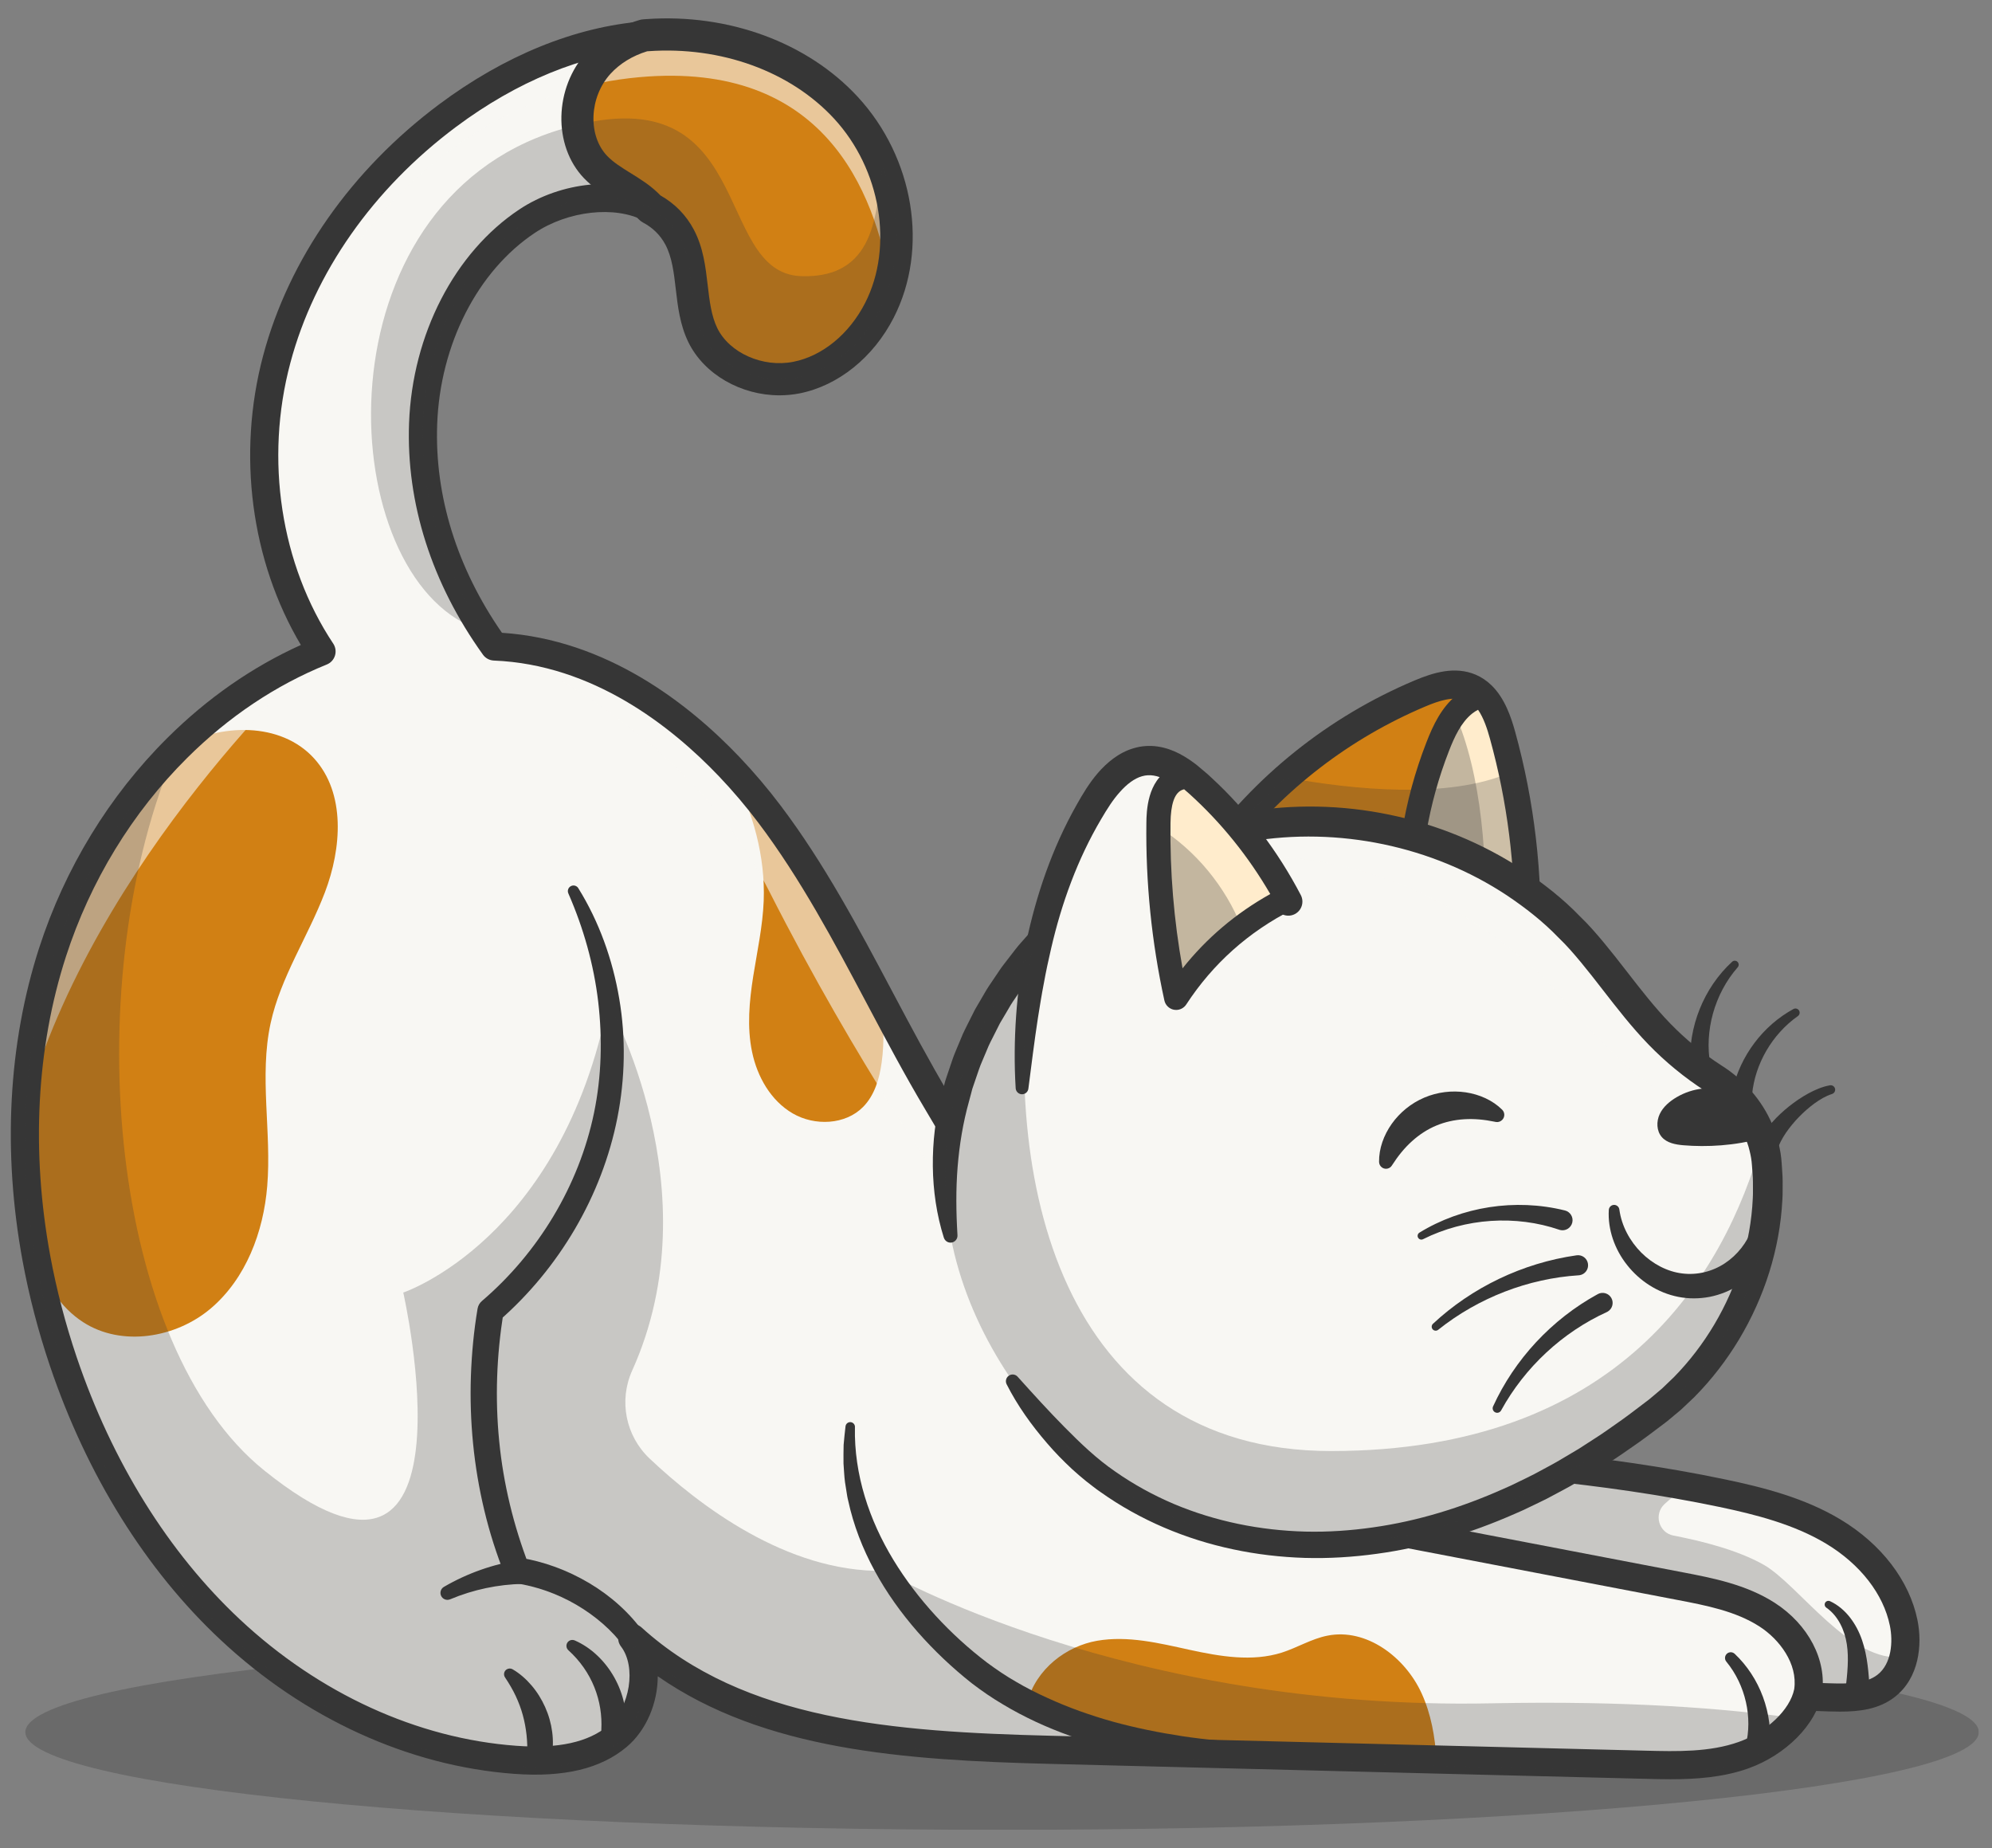 <svg width="83" height="77" viewBox="0 0 83 77" fill="none" xmlns="http://www.w3.org/2000/svg">
<rect x="0" y="0" width="83" height="77" fill="#808080" stroke="none"/>
<g clip-path="url(#clip0_1709_4636)">
<g opacity="0.3">
<path d="M41.754 76.235C64.23 76.235 82.45 74.412 82.45 72.163C82.45 69.914 64.23 68.091 41.754 68.091C19.278 68.091 1.057 69.914 1.057 72.163C1.057 74.412 19.278 76.235 41.754 76.235Z" fill="#363636"/>
</g>
<path d="M79.315 69.027C79.205 69.505 78.972 69.939 78.584 70.239C77.935 70.74 77.044 70.741 76.225 70.715C69.778 70.512 63.337 70.033 56.938 69.324C55.95 66.488 55.56 63.447 56.285 60.453C60.95 60.763 65.63 61.073 70.227 61.907C70.736 62.001 71.243 62.1 71.749 62.205C73.359 62.542 74.982 62.963 76.392 63.81C77.803 64.66 78.992 65.998 79.32 67.61C79.414 68.071 79.421 68.568 79.315 69.027Z" fill="#F8F7F3"/>
<g opacity="0.25">
<path d="M79.315 69.027C79.205 69.505 78.972 69.939 78.584 70.239C77.935 70.74 77.044 70.741 76.225 70.715C69.778 70.512 63.337 70.033 56.938 69.324C55.95 66.488 55.56 63.447 56.285 60.453C60.95 60.763 65.63 61.073 70.227 61.907C69.925 62.156 69.629 62.411 69.358 62.66C68.895 63.087 69.114 63.858 69.732 63.976C70.847 64.188 72.403 64.571 73.496 65.196C74.95 66.025 77.116 69.327 79.316 69.027L79.315 69.027Z" fill="#363636"/>
</g>
<path d="M76.668 71.309C76.514 71.309 76.36 71.306 76.207 71.301C69.948 71.103 63.443 70.634 56.874 69.906C56.649 69.881 56.459 69.73 56.385 69.516C55.25 66.259 55.025 63.163 55.715 60.315C55.782 60.037 56.041 59.848 56.323 59.868C61.443 60.207 66.737 60.557 71.869 61.632C73.493 61.971 75.201 62.41 76.694 63.308C78.395 64.332 79.561 65.857 79.894 67.493C80.105 68.527 79.965 69.913 78.942 70.704C78.283 71.213 77.474 71.309 76.668 71.309ZM57.373 68.781C63.787 69.482 70.134 69.936 76.244 70.129C77.016 70.153 77.747 70.145 78.225 69.776C78.823 69.314 78.879 68.384 78.745 67.728C78.477 66.412 77.509 65.168 76.09 64.313C74.746 63.505 73.151 63.098 71.628 62.779C66.743 61.757 61.67 61.398 56.748 61.071C56.267 63.464 56.477 66.053 57.373 68.781Z" fill="#363636"/>
<path d="M76.249 66.707C76.576 66.857 76.859 67.1 77.081 67.385C77.304 67.67 77.471 67.995 77.588 68.339C77.821 69.023 77.861 69.736 77.905 70.393C77.924 70.671 77.713 70.911 77.435 70.93C77.157 70.949 76.917 70.738 76.898 70.46C76.896 70.431 76.897 70.399 76.9 70.371C76.973 69.717 77.042 69.097 76.951 68.5C76.906 68.206 76.817 67.915 76.677 67.651C76.538 67.388 76.345 67.15 76.097 66.978L76.095 66.976C76.025 66.927 76.007 66.83 76.056 66.76C76.1 66.697 76.181 66.676 76.249 66.707V66.707Z" fill="#363636"/>
<path d="M75.337 70.472C75.28 70.77 75.155 71.063 74.979 71.343C74.488 72.12 73.597 72.787 72.642 73.125C71.342 73.586 69.928 73.556 68.55 73.522C65.648 73.448 62.751 73.376 59.851 73.304C55.558 73.195 51.264 73.088 46.971 72.981C45.899 72.954 44.831 72.928 43.758 72.899C37.613 72.745 30.89 72.371 26.341 68.24C27.175 69.329 26.879 71.368 25.733 72.331C24.585 73.296 22.959 73.427 21.465 73.316C17.042 72.991 12.835 70.925 9.597 67.898C6.36 64.871 4.057 60.922 2.638 56.722C2.164 55.324 1.787 53.887 1.518 52.43C1.134 50.354 0.97 48.24 1.057 46.142C1.148 43.944 1.513 41.764 2.191 39.667C3.19 36.586 4.902 33.708 7.158 31.392C7.233 31.313 7.312 31.235 7.389 31.158C9.113 29.444 11.138 28.053 13.396 27.142L13.398 27.14C11.991 25.023 11.212 22.545 11.044 20.025C10.93 18.325 11.094 16.606 11.532 14.967C12.614 10.9 15.272 7.341 18.642 4.821C21.038 3.032 23.862 1.715 26.842 1.474C26.886 1.471 26.929 1.468 26.974 1.464C30.001 1.251 33.184 2.255 35.244 4.484C35.902 5.196 36.423 6.041 36.783 6.945C37.396 8.487 37.542 10.211 37.092 11.78C36.981 12.172 36.832 12.556 36.645 12.923C35.946 14.291 34.695 15.431 33.187 15.731C31.678 16.029 29.956 15.339 29.282 13.958C28.669 12.693 28.976 11.122 28.318 9.88C28.031 9.339 27.609 8.944 27.103 8.677C25.628 7.897 23.453 8.22 21.961 9.213C19.229 11.031 17.753 14.367 17.631 17.647C17.52 20.674 18.442 23.651 20.155 26.28C20.298 26.5 20.447 26.718 20.601 26.932C20.648 26.933 20.697 26.937 20.744 26.94C24.452 27.138 27.787 29.21 30.387 31.941C30.987 32.571 31.548 33.236 32.066 33.919C32.615 34.648 33.128 35.4 33.613 36.169C34.731 37.935 35.711 39.788 36.694 41.641C37.454 43.075 38.216 44.511 39.046 45.901C39.184 46.136 39.325 46.372 39.468 46.612C43.568 53.536 48.326 61.924 56.359 63.464C60.907 64.335 65.455 65.206 70.003 66.078C71.259 66.319 72.55 66.575 73.628 67.266C74.705 67.959 75.529 69.204 75.338 70.47L75.337 70.472Z" fill="#F8F7F3"/>
<path d="M36.645 12.924C35.946 14.293 34.694 15.432 33.186 15.731C31.677 16.029 29.956 15.34 29.283 13.959C28.669 12.694 28.975 11.123 28.318 9.882C28.032 9.34 27.608 8.945 27.104 8.678C27.054 8.625 27.003 8.571 26.949 8.52C26.312 7.909 25.427 7.597 24.817 6.961C23.713 5.811 23.869 3.795 24.946 2.619C25.456 2.062 26.119 1.684 26.842 1.474C26.886 1.472 26.93 1.467 26.974 1.464C30.001 1.252 33.184 2.255 35.244 4.485C37.304 6.715 38.026 10.219 36.645 12.924H36.645Z" fill="#D18014"/>
<g opacity="0.6">
<path d="M37.091 11.781C36.43 7.973 34.357 2.53 26.655 3.214C17.556 4.022 11.633 12.691 11.044 20.026C10.93 18.325 11.094 16.606 11.531 14.968C12.613 10.9 15.272 7.342 18.642 4.822C21.038 3.033 23.862 1.716 26.842 1.475C26.885 1.471 26.929 1.468 26.974 1.464C30.001 1.252 33.184 2.255 35.244 4.485C35.902 5.197 36.423 6.041 36.783 6.946C37.396 8.487 37.542 10.211 37.091 11.781V11.781Z" fill="#F8F7F3"/>
</g>
<path d="M13.536 37.181C12.835 39.023 11.693 40.706 11.275 42.631C10.794 44.849 11.322 47.159 11.134 49.419C10.977 51.329 10.247 53.264 8.788 54.507C7.329 55.748 5.063 56.122 3.457 55.079C2.516 54.469 1.921 53.495 1.518 52.43C0.733 48.181 0.865 43.766 2.191 39.667C3.223 36.48 5.018 33.513 7.388 31.158C7.391 31.156 7.395 31.153 7.398 31.152C9.178 30.127 11.696 30.072 13.081 31.59C14.409 33.045 14.237 35.341 13.536 37.182L13.536 37.181Z" fill="#D18014"/>
<g opacity="0.6">
<path d="M13.396 27.142C13.223 27.298 3.938 35.733 1.057 46.142C1.147 43.944 1.512 41.765 2.191 39.667C3.189 36.586 4.901 33.708 7.157 31.392C7.233 31.314 7.311 31.235 7.389 31.158C9.112 29.444 11.137 28.053 13.396 27.142Z" fill="#F8F7F3"/>
</g>
<path d="M36.737 44.258C36.645 44.934 36.442 45.629 35.964 46.115C35.223 46.868 33.945 46.918 33.032 46.388C32.117 45.858 31.55 44.856 31.336 43.822C31.12 42.787 31.221 41.713 31.385 40.669C31.551 39.626 31.779 38.587 31.821 37.531C31.891 35.678 31.374 33.833 30.518 32.188C30.476 32.105 30.432 32.023 30.387 31.942C30.986 32.572 31.547 33.236 32.064 33.92C33.876 36.32 35.281 38.981 36.693 41.642C36.819 42.512 36.856 43.389 36.737 44.258H36.737Z" fill="#D18014"/>
<g opacity="0.6">
<path d="M39.467 46.613L39.384 49.487C39.384 49.487 35.827 44.57 32.04 37.111C28.47 30.08 20.6 26.933 20.6 26.933C24.366 27.085 27.753 29.176 30.386 31.942C30.986 32.572 31.547 33.237 32.065 33.92C33.877 36.319 35.281 38.981 36.693 41.642C37.454 43.076 38.216 44.512 39.045 45.902C39.184 46.137 39.324 46.373 39.467 46.613L39.467 46.613Z" fill="#F8F7F3"/>
</g>
<path d="M59.851 73.304C55.557 73.196 51.264 73.088 46.971 72.981C45.534 72.396 44.139 71.71 42.798 70.926C43.175 69.519 44.436 68.579 45.714 68.357C46.993 68.135 48.297 68.456 49.565 68.734C50.833 69.01 52.175 69.242 53.413 68.849C54.055 68.643 54.645 68.276 55.306 68.145C56.931 67.817 58.548 69.04 59.235 70.549C59.63 71.415 59.792 72.35 59.852 73.304L59.851 73.304Z" fill="#D18014"/>
<path d="M69.604 74.126C69.239 74.126 68.881 74.117 68.535 74.108C65.766 74.038 62.998 73.969 60.231 73.9L43.744 73.486C37.664 73.333 31.839 72.918 27.407 69.836C27.404 70.93 26.948 72.076 26.11 72.781C25.031 73.688 23.497 74.055 21.421 73.901C17.036 73.578 12.694 71.598 9.197 68.326C6.082 65.414 3.622 61.467 2.082 56.91C1.597 55.476 1.213 54.004 0.942 52.537C0.102 47.993 0.342 43.48 1.633 39.487C2.706 36.172 4.553 33.148 6.975 30.742C8.642 29.086 10.51 27.786 12.536 26.871C10.459 23.376 9.869 18.925 10.964 14.817C12.033 10.801 14.635 7.085 18.291 4.352C21.016 2.317 23.956 1.119 26.794 0.89L26.935 0.879C30.33 0.641 33.598 1.841 35.674 4.088C38.003 6.608 38.617 10.351 37.167 13.191C36.332 14.827 34.886 15.992 33.3 16.307C31.466 16.669 29.512 15.769 28.756 14.216C28.412 13.508 28.325 12.757 28.24 12.03C28.16 11.343 28.085 10.694 27.8 10.156C27.582 9.745 27.256 9.422 26.83 9.197C25.627 8.561 23.673 8.778 22.285 9.702C19.899 11.291 18.34 14.343 18.216 17.669C18.106 20.659 19.039 23.66 20.915 26.363C25.282 26.648 28.698 29.319 30.81 31.538C31.412 32.17 31.991 32.852 32.531 33.568C34.344 35.968 35.768 38.651 37.145 41.246L37.21 41.368C37.953 42.768 38.721 44.215 39.548 45.604C39.801 46.029 40.057 46.462 40.316 46.899C44.348 53.716 48.918 61.443 56.468 62.89L70.111 65.504C71.35 65.742 72.755 66.011 73.944 66.774C75.352 67.68 76.126 69.166 75.917 70.559C75.915 70.567 75.914 70.575 75.912 70.583C75.667 71.851 74.402 73.123 72.837 73.678C71.784 74.052 70.665 74.126 69.604 74.126L69.604 74.126ZM26.34 67.653C26.481 67.653 26.622 67.704 26.734 67.805C31.002 71.681 37.229 72.15 43.773 72.314L60.26 72.728C63.028 72.797 65.795 72.866 68.564 72.936C69.876 72.969 71.234 73.002 72.445 72.573C73.615 72.158 74.585 71.234 74.759 70.372C74.911 69.311 74.142 68.296 73.31 67.761C72.312 67.12 71.081 66.884 69.891 66.656L56.248 64.041C48.179 62.495 43.465 54.527 39.307 47.497C39.049 47.06 38.794 46.629 38.541 46.204C37.699 44.791 36.924 43.33 36.175 41.918L36.11 41.796C34.754 39.241 33.353 36.6 31.596 34.275C31.083 33.595 30.533 32.947 29.962 32.348C27.951 30.237 24.692 27.685 20.577 27.52C20.396 27.512 20.229 27.422 20.124 27.276C17.987 24.3 16.922 20.964 17.044 17.626C17.182 13.93 18.941 10.52 21.636 8.727C23.383 7.563 25.798 7.325 27.378 8.161C28.016 8.498 28.506 8.985 28.836 9.608C29.224 10.341 29.316 11.13 29.405 11.895C29.482 12.553 29.554 13.175 29.81 13.703C30.341 14.793 31.743 15.418 33.073 15.157C34.309 14.911 35.449 13.977 36.122 12.658C37.334 10.285 36.783 7.016 34.813 4.884C32.976 2.896 30.06 1.836 27.014 2.05L26.88 2.06C24.271 2.271 21.541 3.389 18.993 5.292C15.548 7.867 13.099 11.357 12.098 15.119C11.024 19.144 11.693 23.517 13.886 26.816C13.983 26.963 14.009 27.145 13.957 27.314C13.905 27.482 13.781 27.618 13.617 27.684C11.488 28.546 9.532 29.855 7.801 31.574C5.512 33.849 3.765 36.71 2.749 39.848C1.517 43.657 1.291 47.971 2.095 52.324C2.356 53.736 2.726 55.153 3.193 56.535C4.671 60.909 7.025 64.689 9.998 67.47C13.302 70.56 17.389 72.429 21.508 72.732C23.264 72.862 24.523 72.584 25.355 71.883C26.253 71.129 26.52 69.439 25.875 68.596C25.691 68.355 25.72 68.013 25.943 67.808C26.055 67.705 26.198 67.653 26.34 67.653L26.34 67.653Z" fill="#363636"/>
<path d="M24.095 37.002C24.96 38.394 25.527 39.977 25.802 41.608C26.08 43.24 26.048 44.928 25.726 46.561C25.405 48.194 24.796 49.765 23.957 51.198C23.117 52.632 22.048 53.932 20.792 55.027L20.974 54.701C20.836 55.584 20.744 56.474 20.715 57.366C20.685 58.258 20.712 59.152 20.8 60.039C20.973 61.815 21.399 63.561 22.04 65.224L21.618 64.888C22.658 65.051 23.65 65.42 24.547 65.952C25.442 66.484 26.244 67.191 26.852 68.061C27.011 68.289 26.955 68.602 26.727 68.761C26.503 68.918 26.194 68.866 26.033 68.645L26.032 68.642C25.506 67.917 24.799 67.317 24.014 66.857C23.227 66.399 22.351 66.086 21.459 65.955C21.263 65.927 21.108 65.796 21.039 65.625L21.037 65.62C20.687 64.746 20.4 63.846 20.181 62.93C19.961 62.014 19.805 61.084 19.712 60.147C19.619 59.211 19.589 58.269 19.621 57.329C19.654 56.39 19.742 55.452 19.898 54.526L19.899 54.52C19.921 54.391 19.988 54.28 20.081 54.201C22.428 52.195 24.123 49.395 24.751 46.364C25.064 44.849 25.106 43.279 24.925 41.735C24.742 40.188 24.315 38.669 23.681 37.221C23.628 37.102 23.682 36.963 23.801 36.911C23.91 36.863 24.035 36.904 24.096 37.002H24.095Z" fill="#363636"/>
<path d="M35.622 59.459C35.581 61.436 36.22 63.336 37.226 64.99C37.731 65.819 38.324 66.595 38.983 67.312C39.639 68.028 40.371 68.693 41.138 69.275C41.524 69.56 41.923 69.831 42.343 70.07C42.759 70.316 43.193 70.534 43.635 70.735C44.517 71.141 45.441 71.468 46.384 71.731C47.329 71.991 48.294 72.184 49.267 72.333C49.754 72.406 50.242 72.465 50.732 72.509C51.219 72.55 51.721 72.587 52.19 72.594H52.205C52.482 72.598 52.704 72.826 52.7 73.104C52.696 73.375 52.476 73.594 52.207 73.599C51.669 73.609 51.166 73.592 50.65 73.556C50.137 73.52 49.626 73.469 49.117 73.402C48.097 73.274 47.087 73.063 46.092 72.794C45.097 72.518 44.116 72.178 43.172 71.74C42.701 71.519 42.237 71.279 41.79 71.008C41.34 70.744 40.907 70.446 40.49 70.127C39.667 69.476 38.919 68.766 38.232 67.985C37.55 67.204 36.939 66.355 36.443 65.439C35.945 64.525 35.561 63.542 35.342 62.522C35.308 62.396 35.29 62.267 35.27 62.138L35.209 61.752C35.173 61.494 35.168 61.232 35.146 60.974C35.139 60.714 35.149 60.454 35.151 60.196C35.169 59.937 35.204 59.68 35.23 59.425C35.241 59.317 35.338 59.238 35.446 59.249C35.548 59.26 35.625 59.347 35.623 59.448V59.459L35.622 59.459Z" fill="#363636"/>
<path d="M72.278 68.9C73.32 69.881 73.894 71.378 73.729 72.888L73.728 72.896C73.698 73.173 73.449 73.373 73.172 73.342C72.895 73.312 72.696 73.063 72.726 72.786C72.728 72.764 72.733 72.74 72.738 72.718C73.028 71.565 72.74 70.213 71.931 69.227L71.93 69.226C71.846 69.124 71.861 68.973 71.963 68.889C72.056 68.812 72.192 68.819 72.278 68.9L72.278 68.9Z" fill="#363636"/>
<path d="M21.786 65.988C20.761 66.007 19.725 66.223 18.756 66.63L18.754 66.63C18.607 66.692 18.437 66.623 18.375 66.475C18.318 66.339 18.372 66.184 18.496 66.112C19.468 65.545 20.558 65.158 21.697 64.986L21.701 64.986C21.976 64.944 22.233 65.134 22.274 65.409C22.316 65.684 22.127 65.941 21.852 65.982C21.83 65.985 21.806 65.987 21.786 65.988Z" fill="#363636"/>
<path d="M21.358 69.545C21.657 69.719 21.923 69.954 22.151 70.222C22.381 70.49 22.568 70.796 22.715 71.122C22.861 71.448 22.961 71.797 23.008 72.155C23.055 72.513 23.049 72.882 22.97 73.236C22.91 73.508 22.641 73.679 22.369 73.619C22.133 73.566 21.973 73.357 21.974 73.125V73.11C21.976 72.832 21.969 72.559 21.94 72.284C21.91 72.01 21.86 71.735 21.786 71.463C21.713 71.191 21.612 70.924 21.489 70.66C21.366 70.397 21.216 70.143 21.045 69.887L21.042 69.882C20.969 69.772 20.998 69.625 21.107 69.552C21.185 69.501 21.282 69.501 21.358 69.544L21.358 69.545Z" fill="#363636"/>
<path d="M23.946 68.342C24.291 68.493 24.613 68.71 24.89 68.975C25.17 69.239 25.407 69.549 25.598 69.888C25.787 70.228 25.93 70.598 26.01 70.984C26.092 71.37 26.11 71.773 26.055 72.169C26.017 72.444 25.763 72.636 25.488 72.598C25.227 72.562 25.042 72.332 25.055 72.075L25.055 72.066C25.087 71.473 24.996 70.867 24.765 70.294C24.536 69.722 24.172 69.196 23.687 68.756L23.682 68.751C23.581 68.66 23.574 68.504 23.665 68.403C23.738 68.323 23.852 68.302 23.946 68.343L23.946 68.342Z" fill="#363636"/>
<path d="M63.59 39.446C61.951 39.24 60.325 38.94 58.717 38.555C55.899 37.881 53.139 36.951 50.475 35.839C51.38 34.576 52.43 33.42 53.596 32.394C55.249 30.938 57.137 29.746 59.167 28.89C59.833 28.61 60.595 28.365 61.26 28.65C61.446 28.729 61.605 28.843 61.744 28.978C62.171 29.395 62.401 30.039 62.565 30.635C62.706 31.145 62.833 31.657 62.945 32.175C63.463 34.55 63.679 36.993 63.59 39.446H63.59Z" fill="#D18014"/>
<path d="M63.59 40.032C63.566 40.032 63.541 40.031 63.517 40.028C61.889 39.824 60.228 39.52 58.58 39.125C55.853 38.474 53.05 37.55 50.249 36.381C50.084 36.312 49.96 36.172 49.911 36C49.862 35.828 49.894 35.644 49.998 35.499C52.262 32.334 55.354 29.862 58.939 28.35C59.714 28.024 60.622 27.74 61.49 28.11C61.733 28.214 61.956 28.365 62.154 28.559C62.696 29.091 62.96 29.866 63.13 30.481C63.933 33.383 64.285 36.407 64.176 39.467C64.17 39.632 64.095 39.786 63.97 39.893C63.864 39.984 63.728 40.033 63.59 40.033V40.032ZM51.396 35.584C53.907 36.594 56.412 37.401 58.852 37.984C60.242 38.318 61.641 38.584 63.02 38.779C63.057 36.059 62.714 33.375 61.999 30.793C61.869 30.318 61.675 29.732 61.334 29.397C61.239 29.304 61.139 29.236 61.029 29.188C60.565 28.99 59.942 29.2 59.394 29.431C56.238 30.762 53.487 32.881 51.396 35.584Z" fill="#363636"/>
<path d="M63.59 39.446C63.172 39.394 62.755 39.335 62.34 39.27C61.124 39.08 59.914 38.841 58.717 38.555C58.574 35.973 58.993 33.448 59.903 31.111C60.09 30.629 60.306 30.143 60.625 29.742C60.743 29.595 60.874 29.458 61.023 29.339C61.231 29.171 61.482 29.046 61.744 28.979C62.171 29.396 62.4 30.039 62.565 30.636C63.353 33.487 63.697 36.461 63.59 39.446L63.59 39.446Z" fill="#FFECCC"/>
<g opacity="0.3">
<path d="M61.801 39.183C60.585 38.993 59.914 38.841 58.717 38.555C58.574 35.973 58.993 33.448 59.903 31.111C60.09 30.629 60.306 30.143 60.625 29.743C61.707 32.175 62.061 35.931 61.801 39.183V39.183Z" fill="#363636"/>
</g>
<path d="M63.59 39.949C63.569 39.949 63.549 39.947 63.528 39.945C61.903 39.741 60.245 39.438 58.599 39.043C58.383 38.992 58.227 38.804 58.215 38.582C58.07 35.954 58.48 33.379 59.434 30.928C59.714 30.206 60.063 29.465 60.708 28.946C60.975 28.732 61.29 28.575 61.62 28.491C61.79 28.448 61.971 28.496 62.096 28.619C62.624 29.136 62.882 29.898 63.049 30.503C63.85 33.396 64.201 36.411 64.092 39.464C64.087 39.605 64.023 39.737 63.916 39.828C63.824 39.906 63.709 39.948 63.59 39.948L63.59 39.949ZM59.202 38.152C60.504 38.453 61.813 38.695 63.103 38.874C63.149 36.114 62.806 33.391 62.08 30.77C61.973 30.382 61.825 29.919 61.586 29.571C61.498 29.616 61.413 29.669 61.338 29.73C60.878 30.1 60.601 30.7 60.371 31.293C59.515 33.493 59.122 35.798 59.202 38.152Z" fill="#363636"/>
<g opacity="0.25">
<path d="M63.59 39.446C61.951 39.24 60.325 38.94 58.717 38.555C55.899 37.881 53.139 36.952 50.475 35.839C51.38 34.576 52.43 33.42 53.596 32.394C56.365 32.9 60.362 33.311 62.945 32.175C63.462 34.55 63.678 36.993 63.59 39.446H63.59Z" fill="#363636"/>
</g>
<path d="M69.084 58.763C58.209 67.27 48.841 64.588 44.702 60.525C43.455 59.301 42.373 57.94 41.517 56.484C40.554 54.847 39.876 53.089 39.566 51.262C39.284 49.609 39.306 47.898 39.693 46.174C40.229 43.785 41.386 41.549 42.983 39.672C43.929 38.562 45.028 37.575 46.244 36.757C47.541 35.888 48.969 35.209 50.484 34.779C55.809 33.261 61.958 34.906 65.692 38.93C66.793 40.115 67.683 41.473 68.764 42.676C69.511 43.507 70.375 44.276 71.429 44.948C72.381 45.554 73.093 46.461 73.424 47.506C73.515 47.791 73.579 48.088 73.609 48.391C73.615 48.458 73.622 48.523 73.627 48.59C73.944 52.375 72.138 56.372 69.084 58.763H69.084Z" fill="#F8F7F3"/>
<g opacity="0.6">
<path d="M73.626 48.59C73.032 47.999 72.099 47.211 70.812 46.539C68.383 45.271 66.524 43.261 65.085 41.573C63.837 40.111 56.913 33.001 46.244 36.757C47.54 35.887 48.969 35.209 50.483 34.778C55.808 33.261 61.958 34.906 65.692 38.93C66.792 40.114 67.683 41.473 68.764 42.676C69.511 43.507 70.375 44.276 71.429 44.947C72.38 45.554 73.092 46.46 73.424 47.506C73.514 47.791 73.578 48.087 73.608 48.39C73.615 48.457 73.622 48.523 73.627 48.59L73.626 48.59Z" fill="#F8F7F3"/>
</g>
<path d="M39.328 51.569C39.027 50.615 38.88 49.608 38.868 48.596C38.858 47.585 38.973 46.562 39.242 45.586L39.337 45.218L39.386 45.034C39.403 44.974 39.425 44.914 39.445 44.854L39.688 44.135C39.768 43.895 39.877 43.667 39.971 43.432L40.117 43.082C40.167 42.966 40.228 42.855 40.282 42.741L40.622 42.064L41.004 41.41C41.126 41.189 41.271 40.981 41.412 40.773L41.624 40.459C41.694 40.354 41.765 40.25 41.845 40.152L42.308 39.553C42.461 39.352 42.638 39.171 42.801 38.98C43.125 38.591 43.499 38.251 43.852 37.891L44.42 37.391C44.516 37.309 44.608 37.222 44.708 37.145L45.008 36.913C45.21 36.762 45.404 36.599 45.613 36.459L46.243 36.037L46.401 35.932L46.565 35.837L46.893 35.647C47.113 35.523 47.328 35.389 47.558 35.284L48.24 34.95C48.471 34.847 48.708 34.757 48.942 34.66L49.294 34.517L49.656 34.399C49.897 34.322 50.136 34.237 50.38 34.168C50.873 34.05 51.362 33.908 51.864 33.837C55.859 33.139 60.087 34.012 63.475 36.25C64.317 36.813 65.123 37.441 65.83 38.176C66.199 38.529 66.53 38.913 66.848 39.296C67.166 39.68 67.47 40.069 67.768 40.454C68.364 41.223 68.948 41.975 69.592 42.639C70.238 43.305 70.956 43.893 71.733 44.393C72.646 44.967 73.417 45.832 73.847 46.851C73.951 47.107 74.046 47.368 74.108 47.639C74.144 47.773 74.165 47.91 74.191 48.046C74.208 48.182 74.231 48.326 74.236 48.45C74.249 48.708 74.278 48.965 74.277 49.222C74.272 49.48 74.284 49.738 74.265 49.994C74.159 52.049 73.512 54.047 72.465 55.795C71.94 56.669 71.313 57.483 70.593 58.209L70.036 58.736L69.446 59.227C69.049 59.522 68.659 59.827 68.255 60.112C67.846 60.391 67.448 60.685 67.026 60.945L66.399 61.345L65.758 61.722C65.334 61.98 64.888 62.201 64.452 62.438C64.231 62.552 64.004 62.655 63.781 62.764C63.557 62.873 63.334 62.98 63.103 63.075C61.282 63.875 59.353 64.465 57.367 64.734C56.375 64.871 55.371 64.934 54.366 64.905C53.362 64.874 52.36 64.757 51.376 64.547C49.407 64.131 47.51 63.336 45.858 62.163C45.648 62.022 45.453 61.858 45.251 61.706C45.056 61.543 44.859 61.382 44.673 61.209C44.297 60.858 43.954 60.508 43.629 60.128C42.978 59.375 42.393 58.56 41.943 57.671C41.873 57.533 41.928 57.364 42.066 57.294C42.182 57.235 42.319 57.264 42.401 57.356L42.402 57.357C43.049 58.075 43.686 58.781 44.355 59.456C45.029 60.138 45.693 60.775 46.465 61.305C47.228 61.84 48.053 62.293 48.915 62.659C49.778 63.023 50.679 63.298 51.598 63.489C52.517 63.68 53.454 63.785 54.395 63.809C55.335 63.831 56.278 63.767 57.212 63.633C59.081 63.37 60.907 62.803 62.64 62.03C62.859 61.939 63.073 61.835 63.286 61.729C63.499 61.624 63.715 61.525 63.926 61.414C64.343 61.185 64.769 60.972 65.175 60.721L65.789 60.356L66.39 59.968C66.796 59.716 67.178 59.429 67.572 59.158C67.96 58.881 68.336 58.584 68.718 58.298L69.247 57.853L69.747 57.374C70.393 56.715 70.959 55.974 71.431 55.178C72.374 53.587 72.948 51.769 73.032 49.935C73.048 49.706 73.035 49.477 73.039 49.248C73.04 49.019 73.011 48.792 72.999 48.564C72.995 48.445 72.976 48.348 72.963 48.243C72.942 48.141 72.927 48.037 72.898 47.937C72.852 47.733 72.777 47.536 72.698 47.342C72.53 46.958 72.303 46.597 72.023 46.28C71.884 46.121 71.733 45.971 71.57 45.835C71.408 45.693 71.242 45.579 71.052 45.453C70.194 44.901 69.397 44.248 68.689 43.517C67.978 42.783 67.369 41.993 66.773 41.226C66.476 40.842 66.181 40.464 65.879 40.099C65.576 39.734 65.271 39.38 64.935 39.061C64.293 38.392 63.555 37.818 62.783 37.3C59.675 35.244 55.748 34.433 52.077 35.058C48.403 35.678 45.028 37.85 42.805 40.862C42.731 40.953 42.664 41.049 42.6 41.147L42.402 41.437C42.27 41.63 42.135 41.821 42.022 42.026L41.665 42.63L41.349 43.256C41.298 43.361 41.24 43.464 41.194 43.571L41.058 43.894C40.971 44.111 40.869 44.322 40.794 44.542L40.567 45.205C40.549 45.26 40.528 45.315 40.511 45.371L40.467 45.54L40.377 45.878C40.125 46.776 39.975 47.695 39.9 48.627C39.826 49.56 39.837 50.503 39.895 51.461V51.463C39.905 51.622 39.783 51.76 39.623 51.77C39.488 51.778 39.368 51.691 39.329 51.567L39.328 51.569Z" fill="#363636"/>
<path d="M53.819 37.567C53.798 37.528 53.776 37.489 53.755 37.449C52.784 35.666 51.53 34.059 50.042 32.711C49.912 32.593 49.778 32.476 49.637 32.367C49.13 31.967 48.553 31.651 47.923 31.689C46.967 31.747 46.262 32.589 45.757 33.403C43.568 36.935 42.853 41.194 42.721 45.348" fill="#F8F7F3"/>
<path d="M53.168 37.848C52.692 36.996 52.171 36.19 51.579 35.427C50.987 34.666 50.335 33.955 49.633 33.297L49.501 33.175L49.37 33.063L49.109 32.841C48.931 32.701 48.757 32.583 48.58 32.49C48.223 32.305 47.899 32.248 47.583 32.34C47.267 32.428 46.946 32.674 46.662 32.996C46.372 33.317 46.126 33.709 45.88 34.129C44.901 35.785 44.231 37.627 43.794 39.527C43.683 40.002 43.581 40.481 43.494 40.963C43.4 41.444 43.324 41.928 43.246 42.415C43.097 43.388 42.976 44.369 42.849 45.356C42.831 45.502 42.697 45.605 42.552 45.587C42.424 45.571 42.328 45.464 42.32 45.34C42.258 44.334 42.268 43.323 42.339 42.314C42.374 41.809 42.428 41.305 42.494 40.801C42.566 40.299 42.646 39.796 42.752 39.298C43.17 37.306 43.837 35.339 44.856 33.537C45.106 33.093 45.38 32.628 45.751 32.198C45.936 31.984 46.147 31.779 46.394 31.597C46.64 31.416 46.928 31.26 47.25 31.168C47.571 31.073 47.92 31.053 48.249 31.103C48.577 31.153 48.879 31.264 49.144 31.402C49.41 31.54 49.649 31.704 49.864 31.871L50.174 32.132L50.328 32.263L50.47 32.394C51.231 33.093 51.924 33.863 52.547 34.685C53.17 35.503 53.727 36.383 54.198 37.286L54.201 37.292C54.35 37.579 54.239 37.933 53.952 38.082C53.669 38.229 53.323 38.124 53.169 37.848H53.168Z" fill="#363636"/>
<path d="M53.618 37.449C52.959 37.784 52.328 38.176 51.735 38.632C50.696 39.424 49.77 40.402 49.006 41.574C48.495 39.237 48.247 36.842 48.267 34.453C48.267 34.395 48.269 34.336 48.269 34.277C48.279 33.592 48.39 32.778 49.001 32.473C49.162 32.394 49.329 32.363 49.5 32.368C49.641 32.477 49.775 32.594 49.905 32.711C51.393 34.06 52.648 35.667 53.617 37.449L53.618 37.449Z" fill="#FFECCC"/>
<g opacity="0.3">
<path d="M51.735 38.632C50.696 39.424 49.77 40.403 49.006 41.574C48.495 39.237 48.248 36.843 48.267 34.454C49.82 35.43 51.052 36.925 51.735 38.632Z" fill="#363636"/>
</g>
<path d="M49.007 42.076C48.976 42.076 48.946 42.073 48.916 42.068C48.717 42.031 48.559 41.878 48.516 41.681C47.984 39.251 47.732 36.758 47.766 34.27C47.772 33.836 47.792 32.514 48.778 32.023C49.01 31.909 49.257 31.856 49.516 31.865C49.622 31.869 49.724 31.905 49.808 31.97C49.939 32.072 50.078 32.189 50.243 32.339C51.769 33.721 53.053 35.36 54.059 37.209C54.124 37.328 54.138 37.469 54.098 37.599C54.057 37.728 53.966 37.836 53.845 37.898C52.02 38.823 50.534 40.152 49.427 41.848C49.333 41.992 49.174 42.076 49.006 42.076L49.007 42.076ZM49.339 32.883C49.299 32.892 49.26 32.906 49.222 32.924C48.931 33.069 48.782 33.515 48.771 34.284C48.743 36.313 48.912 38.346 49.273 40.343C50.275 39.082 51.499 38.044 52.928 37.247C52.016 35.677 50.887 34.278 49.568 33.083C49.483 33.006 49.408 32.941 49.339 32.883V32.883Z" fill="#363636"/>
<path d="M62.3 46.737C61.843 46.642 61.419 46.604 61.005 46.63C60.594 46.656 60.2 46.745 59.841 46.895C59.482 47.046 59.142 47.265 58.835 47.542C58.526 47.82 58.255 48.151 58.002 48.546L57.994 48.559C57.908 48.694 57.73 48.733 57.595 48.648C57.51 48.594 57.463 48.501 57.461 48.408C57.453 47.847 57.659 47.287 57.992 46.817C58.327 46.347 58.797 45.961 59.347 45.728C59.897 45.494 60.502 45.424 61.073 45.509C61.643 45.595 62.191 45.836 62.59 46.232C62.708 46.349 62.709 46.54 62.591 46.658C62.517 46.733 62.414 46.761 62.318 46.742L62.3 46.738V46.737Z" fill="#363636"/>
<path d="M72.043 45.415C71.283 45.255 70.537 45.316 69.867 45.707C69.574 45.878 69.3 46.107 69.155 46.414C69.01 46.721 69.019 47.117 69.243 47.373C69.458 47.619 69.81 47.685 70.135 47.713C71.108 47.796 72.312 47.734 73.38 47.422C73.19 46.687 72.816 45.985 72.043 45.415Z" fill="#363636"/>
<path d="M73.975 51.463C73.866 51.883 73.667 52.279 73.414 52.635C73.155 52.988 72.832 53.295 72.462 53.533C72.093 53.773 71.677 53.941 71.244 54.028C70.811 54.111 70.362 54.116 69.932 54.03C69.065 53.861 68.313 53.359 67.797 52.704C67.278 52.052 66.984 51.22 67.034 50.405C67.042 50.283 67.147 50.191 67.268 50.198C67.375 50.205 67.46 50.286 67.473 50.389V50.392C67.569 51.086 67.915 51.712 68.387 52.186C68.862 52.659 69.471 52.98 70.093 53.054C70.717 53.133 71.351 52.975 71.871 52.629C72.392 52.284 72.798 51.765 73.017 51.165V51.164C73.112 50.903 73.4 50.769 73.661 50.864C73.906 50.953 74.039 51.215 73.975 51.463H73.975Z" fill="#363636"/>
<path d="M64.968 51.233C63.164 50.614 61.064 50.741 59.293 51.627C59.216 51.666 59.123 51.635 59.084 51.558C59.047 51.485 59.074 51.397 59.142 51.354C60.903 50.274 63.126 49.916 65.202 50.429L65.204 50.429C65.429 50.485 65.567 50.712 65.511 50.937C65.455 51.162 65.228 51.299 65.004 51.244C64.992 51.241 64.979 51.237 64.968 51.233H64.968Z" fill="#363636"/>
<path d="M65.778 53.131C63.684 53.265 61.605 54.06 59.924 55.402C59.852 55.46 59.748 55.448 59.69 55.376C59.636 55.308 59.644 55.21 59.707 55.151C61.33 53.637 63.441 52.619 65.691 52.298H65.692C65.921 52.265 66.134 52.425 66.166 52.654C66.199 52.883 66.04 53.096 65.811 53.128C65.8 53.13 65.789 53.131 65.778 53.132L65.778 53.131Z" fill="#363636"/>
<path d="M66.948 54.664C65.117 55.498 63.538 56.953 62.546 58.762C62.497 58.853 62.383 58.886 62.292 58.836C62.205 58.789 62.171 58.683 62.211 58.594C63.103 56.642 64.645 54.971 66.572 53.916L66.573 53.915C66.776 53.804 67.031 53.878 67.142 54.081C67.253 54.284 67.178 54.539 66.976 54.65C66.967 54.655 66.957 54.66 66.948 54.664Z" fill="#363636"/>
<path d="M70.43 44.446C70.325 42.779 71.001 41.144 72.171 40.069C72.237 40.007 72.341 40.012 72.402 40.078C72.459 40.14 72.459 40.236 72.405 40.298C71.427 41.417 71.014 42.965 71.262 44.349C71.303 44.577 71.151 44.795 70.923 44.836C70.695 44.877 70.477 44.725 70.436 44.497C70.433 44.481 70.431 44.465 70.43 44.45V44.446L70.43 44.446Z" fill="#363636"/>
<path d="M72.179 45.45C72.505 43.978 73.47 42.721 74.728 42.037C74.813 41.991 74.918 42.022 74.964 42.106C75.006 42.184 74.983 42.281 74.912 42.331L74.911 42.332C73.826 43.099 73.126 44.336 73.005 45.586C72.983 45.816 72.778 45.985 72.547 45.963C72.317 45.941 72.148 45.736 72.17 45.505C72.171 45.489 72.174 45.472 72.177 45.457L72.179 45.45L72.179 45.45Z" fill="#363636"/>
<path d="M73.275 47.589C73.43 47.266 73.629 46.997 73.844 46.752C74.061 46.509 74.296 46.291 74.544 46.093C74.793 45.895 75.055 45.716 75.334 45.562C75.614 45.411 75.909 45.277 76.245 45.216C76.346 45.197 76.443 45.265 76.462 45.366C76.479 45.459 76.423 45.549 76.335 45.577L76.324 45.581C76.073 45.661 75.825 45.809 75.595 45.976C75.365 46.145 75.149 46.337 74.95 46.542C74.751 46.748 74.569 46.968 74.412 47.197C74.257 47.427 74.127 47.67 74.052 47.905C73.981 48.125 73.744 48.246 73.523 48.175C73.302 48.104 73.181 47.867 73.252 47.647C73.258 47.629 73.265 47.613 73.272 47.596L73.275 47.59L73.275 47.589Z" fill="#363636"/>
<path d="M32.479 16.47C30.881 16.47 29.338 15.603 28.68 14.252C28.331 13.532 28.242 12.774 28.157 12.04C28.078 11.361 28.003 10.72 27.726 10.195C27.516 9.799 27.202 9.488 26.791 9.271C26.723 9.235 26.662 9.188 26.61 9.132C26.571 9.089 26.531 9.047 26.488 9.006C26.232 8.761 25.911 8.562 25.57 8.351C25.148 8.089 24.711 7.819 24.333 7.425C23.031 6.067 23.085 3.659 24.452 2.167C25.02 1.546 25.782 1.084 26.655 0.831C26.702 0.817 26.75 0.809 26.798 0.806L26.93 0.796C30.349 0.555 33.642 1.765 35.736 4.031C38.088 6.576 38.707 10.359 37.241 13.229C36.395 14.888 34.928 16.069 33.316 16.389C33.039 16.443 32.758 16.47 32.479 16.47ZM27.519 8.142C28.123 8.485 28.59 8.964 28.91 9.568C29.305 10.315 29.398 11.113 29.488 11.884C29.564 12.536 29.636 13.151 29.885 13.666C30.392 14.705 31.784 15.325 33.056 15.073C34.268 14.833 35.386 13.916 36.048 12.619C37.244 10.277 36.699 7.047 34.751 4.94C32.931 2.97 30.042 1.921 27.02 2.133L26.964 2.137C26.354 2.325 25.828 2.647 25.44 3.072C24.549 4.045 24.483 5.646 25.3 6.497C25.56 6.768 25.908 6.983 26.276 7.211C26.66 7.449 27.057 7.695 27.412 8.036C27.448 8.07 27.484 8.105 27.519 8.142L27.519 8.142Z" fill="#363636"/>
<g opacity="0.25">
<path d="M74.979 71.609C74.488 72.386 73.597 73.053 72.642 73.391C71.342 73.852 69.928 73.822 68.55 73.788C65.648 73.715 62.751 73.643 59.851 73.571C55.558 73.462 51.264 73.355 46.971 73.247C45.899 73.221 44.831 73.194 43.758 73.165C37.613 73.011 30.89 72.638 26.341 68.506C27.175 69.595 26.879 71.634 25.733 72.597C24.585 73.562 22.959 73.693 21.465 73.582C17.042 73.257 12.835 71.192 9.597 68.164C6.36 65.137 4.057 61.188 2.638 56.988C2.164 55.591 1.787 54.153 1.518 52.696C0.734 48.447 0.865 44.032 2.191 39.933C3.19 36.852 4.902 33.974 7.158 31.658C3.234 41.336 4.606 56.111 11.009 61.261C20.155 68.618 16.803 53.85 16.803 53.85C16.803 53.85 23.378 51.657 25.339 41.784C25.339 41.784 29.733 49.583 26.341 57.099C25.776 58.35 26.067 59.82 27.064 60.763C29.119 62.707 32.782 65.504 36.81 65.445C36.81 65.445 46.899 71.278 62.151 70.963C67.704 70.848 71.895 71.163 74.979 71.608V71.609Z" fill="#363636"/>
</g>
<g opacity="0.25">
<path d="M69.084 58.763C58.209 67.27 48.841 64.588 44.702 60.525C43.455 59.301 42.373 57.94 41.517 56.485C40.554 54.848 39.876 53.089 39.566 51.262C39.284 49.609 39.306 47.898 39.693 46.174C40.229 43.785 41.386 41.549 42.983 39.672C41.679 49.029 44.154 60.453 55.46 60.453C67.421 60.454 71.834 53.211 73.424 47.506C73.514 47.791 73.578 48.088 73.608 48.391C74.007 52.234 72.191 56.33 69.084 58.763H69.084Z" fill="#363636"/>
</g>
<g opacity="0.25">
<path d="M36.644 12.924C35.946 14.292 34.694 15.431 33.187 15.731C31.677 16.029 29.955 15.339 29.282 13.959C28.669 12.694 28.976 11.122 28.317 9.881C28.031 9.34 27.609 8.944 27.103 8.678C25.627 7.897 23.453 8.221 21.96 9.214C19.228 11.032 17.753 14.367 17.63 17.648C17.52 20.675 18.441 23.652 20.155 26.281C19.951 26.227 19.755 26.159 19.565 26.073C13.858 23.495 13.245 8.524 23.264 5.421C31.609 2.836 29.619 11.385 33.386 11.506C36.724 11.614 36.462 8.411 36.783 6.946C37.551 8.872 37.584 11.084 36.645 12.923L36.644 12.924Z" fill="#363636"/>
</g>
</g>
<defs>
<clipPath id="clip0_1709_4636">
<rect width="82" height="75.469" fill="white" transform="translate(0.45 0.766)"/>
</clipPath>
</defs>
</svg>

